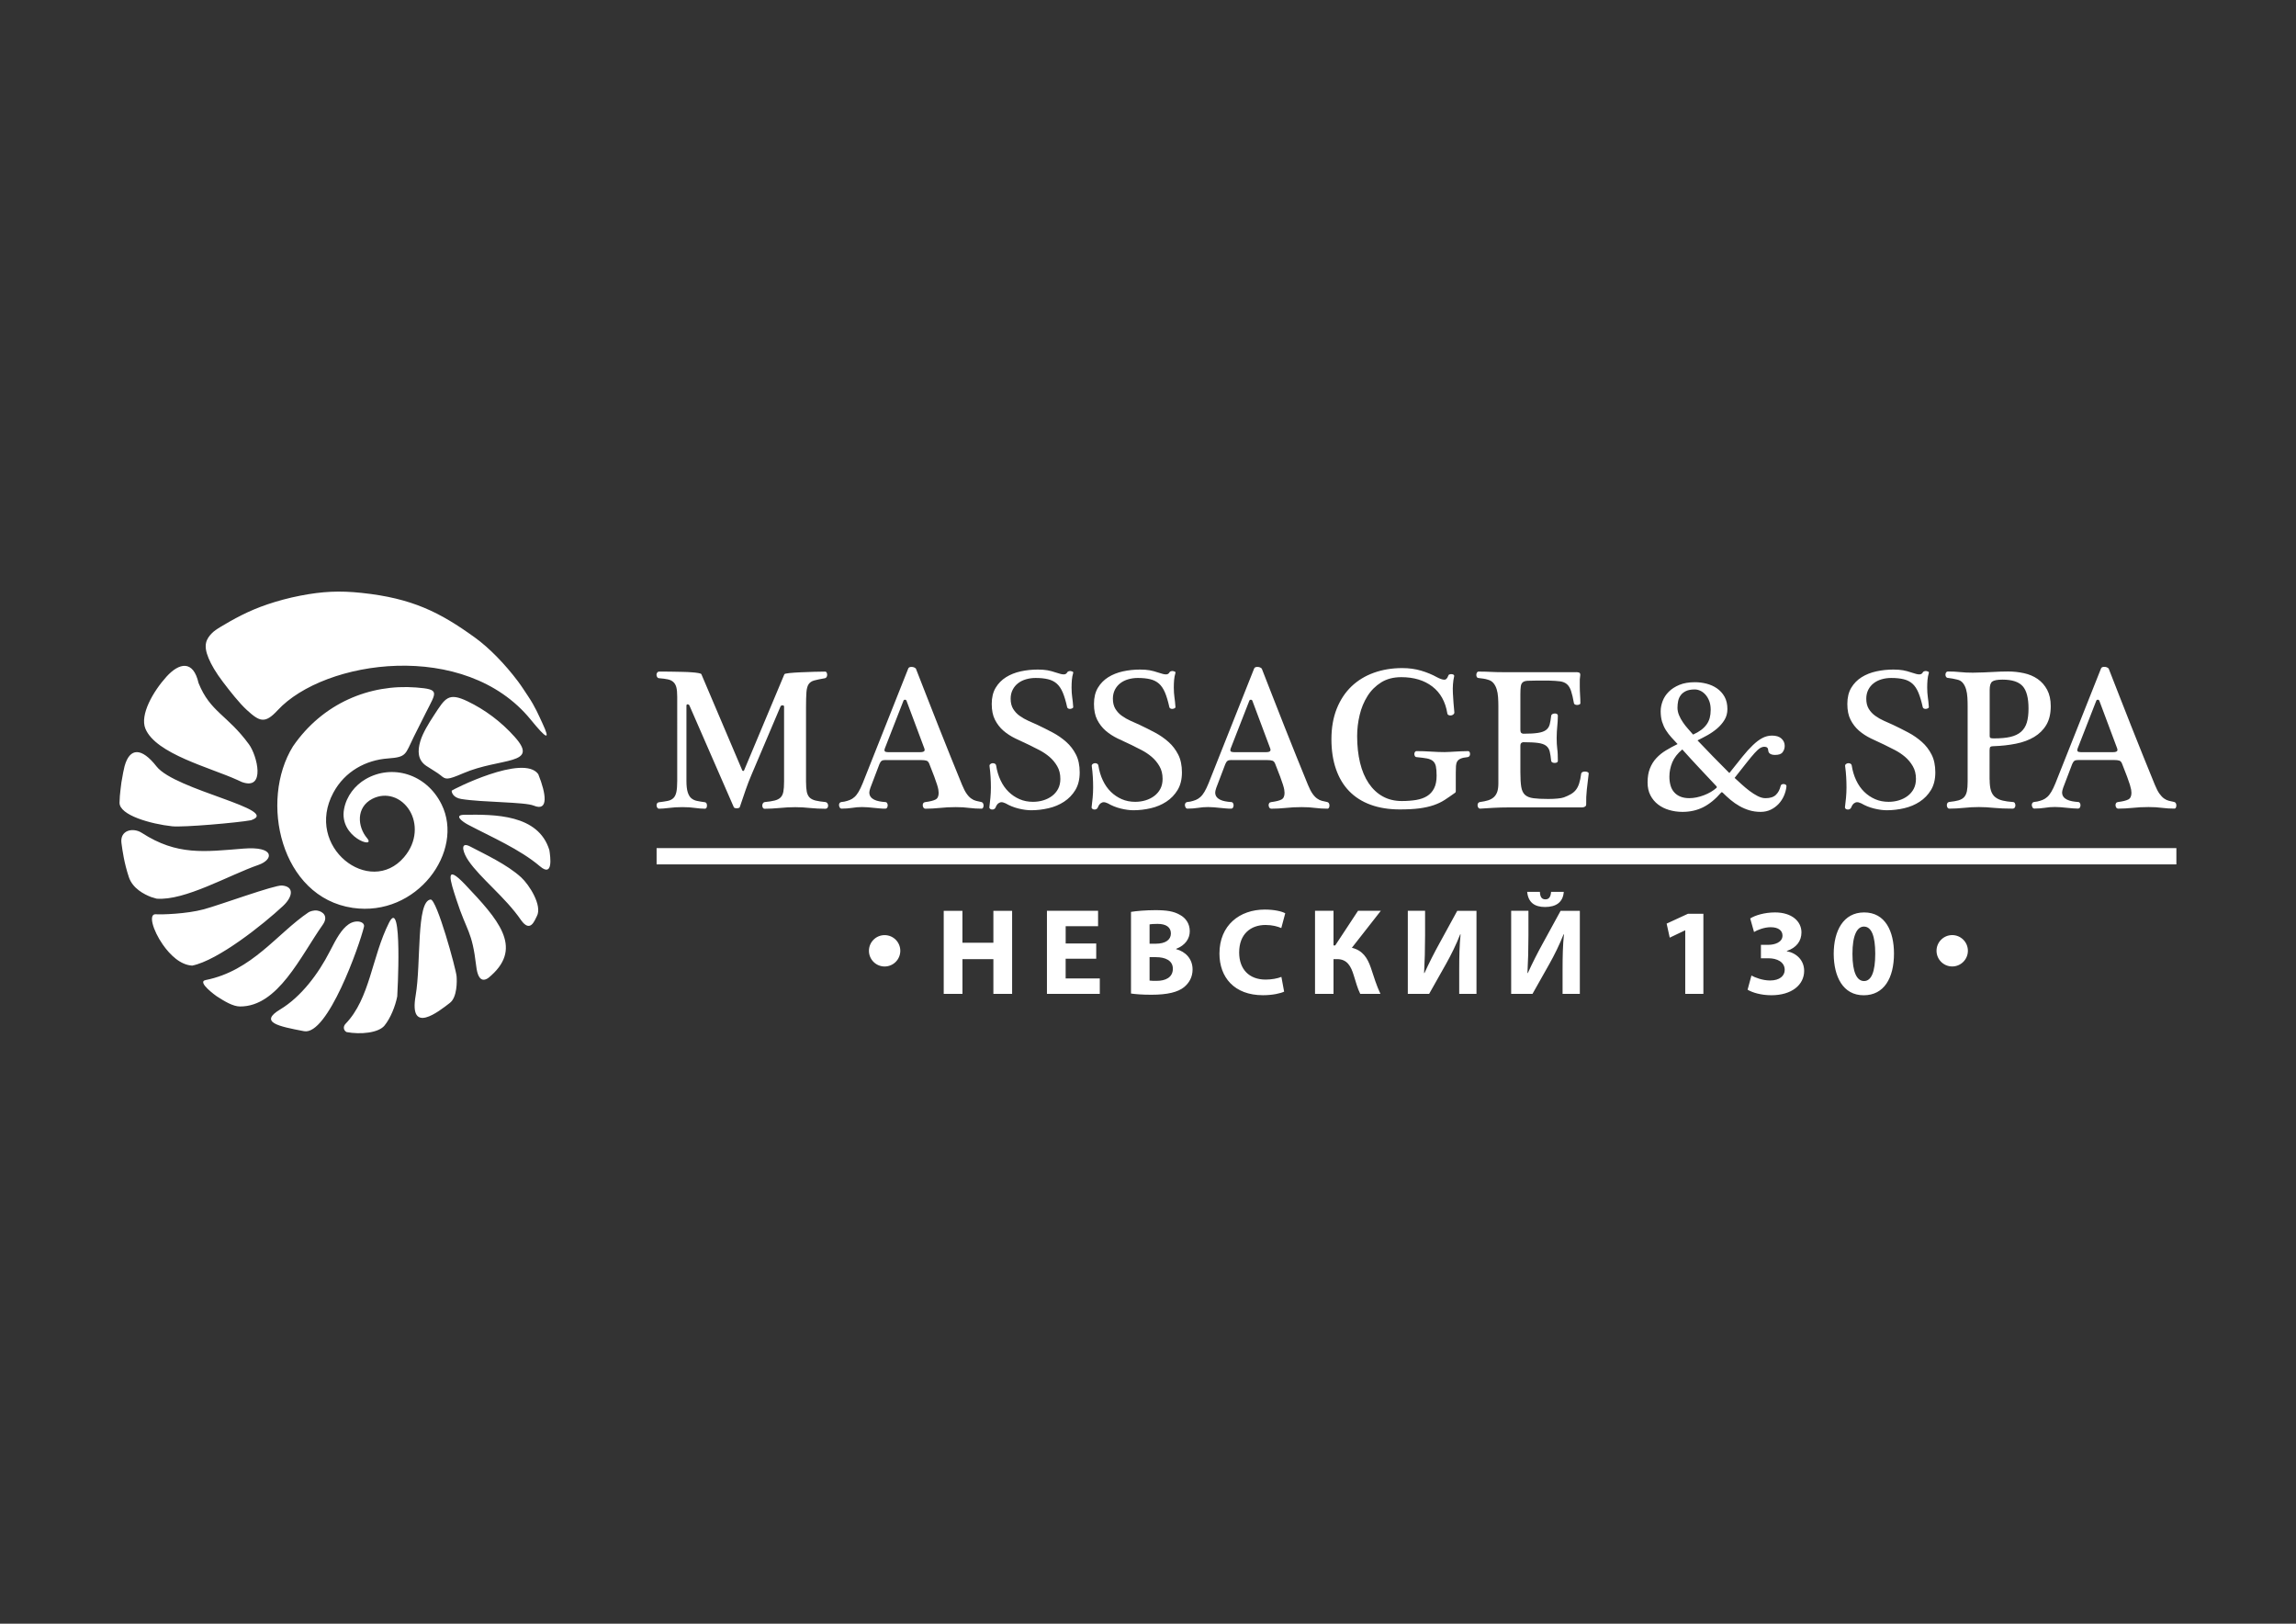 <?xml version="1.0" encoding="UTF-8"?> <!-- Generator: Adobe Illustrator 25.4.1, SVG Export Plug-In . SVG Version: 6.00 Build 0) --> <svg xmlns="http://www.w3.org/2000/svg" xmlns:xlink="http://www.w3.org/1999/xlink" id="Слой_1" x="0px" y="0px" viewBox="0 0 841.89 595.28" style="enable-background:new 0 0 841.89 595.28;" xml:space="preserve"><rect x="0" y="0" width="841.89" height="595.28" fill="#333333" stroke="none"/> <style type="text/css"> .st0{fill-rule:evenodd;clip-rule:evenodd;fill:#FFFFFF;} </style> <g> <path class="st0" d="M197.37,283.82c-5.41-7.58-31.67,5.79-31.73,6.04c-0.1,0.48,0.38,2.55,3.47,3.06 c7.67,1.27,23.28,1.06,26.62,2.44C201.18,297.63,200.32,291.14,197.37,283.82L197.37,283.82z M174.16,233.75 c-12.82-9.26-22.98-14.42-41.52-16.38c-8.18-0.87-14.41-0.56-22.53,1.01c-4.23,0.82-8.38,1.95-11.96,3.16 c-3.58,1.21-6.6,2.51-9.52,3.97c-2.92,1.46-5.74,3.1-7.53,4.18c-1.79,1.08-2.55,1.61-3.41,2.46c-0.85,0.85-1.8,2.02-2.13,3.51 c-0.34,1.49-0.06,3.29,0.92,5.65c0.98,2.36,2.66,5.28,5.29,8.73c2.63,3.46,5.96,7.71,8.72,10.24c4.69,4.29,6.63,5.18,11.29,0.14 c17.16-18.58,68.77-26.11,92.82,3.41c5.93,7.28,7.27,7.72,4.39,1.54c-1.44-3.1-2.78-6.32-5.34-10.11 c-1.19-1.77-2.42-3.74-3.78-5.54C185.19,243.51,179.47,237.59,174.16,233.75L174.16,233.75z M188.7,270.12 c9.39,10.49-5.07,7.47-18.85,13.37c-5.92,2.54-6.4,2.34-8.22,0.8c-1.19-1.01-3.6-2.34-5.35-3.53c-3.15-2.15-3.21-5.47-2.16-9.02 c0.9-3.04,3.13-6.64,5-9.49c4.13-6.3,5.21-8.55,12.33-5.14C177.77,260.15,183.66,264.49,188.7,270.12L188.7,270.12z M152.58,252.04 c8.87,0.69,7.43,1.6,3.55,9.31c-1.34,2.67-3.03,5.99-4.4,8.77c-3.2,6.51-2.54,7.44-9.47,7.94c-8.04,0.58-15.78,4.66-20.03,12.56 c-10.72,19.96,13.4,38.29,25.91,23.66c4.96-5.8,4.77-12.63,2.08-17.08c-3.01-4.97-8.69-6.91-13.69-4.34 c-6.07,3.12-5.46,10.26-1.92,14.44c3.48,4.13-10.4-0.23-8.45-10.69c0.88-4.74,3.99-8.7,7.93-10.98c9.57-5.55,22.21-2.06,27.82,9.26 c8.53,17.21-9.07,41.4-32.58,37.95c-26.46-3.89-34.3-39.24-21.9-59.22C118.3,257.8,135.56,250.72,152.58,252.04L152.58,252.04z M201.44,311.67c-4.03-13.19-20.14-13.1-31.14-12.96c-4.11,0.05-0.73,2.56,1.37,3.66c8.5,4.48,19.01,9,26.32,15.23 C202.92,321.8,201.82,314.13,201.44,311.67L201.44,311.67z M191.07,337.35c3.43,4.8,4.96,0.05,5.78-1.46 c2.09-3.87-2.78-11.52-5.77-14.25c-5.1-4.67-13.22-8.44-18.64-11.28c-3.42-1.8-3.01,1.18-1.34,4.11c0.2,0.36,0.43,0.72,0.67,1.07 C176.17,322.01,185.31,328.94,191.07,337.35L191.07,337.35z M127.09,378.38c5.13,0.95,11.7,0.3,13.89-2.38 c2.18-2.67,3.97-7.06,4.68-10.71c0.02-0.12,2.09-37.14-3.01-27.02c-6.36,12.61-6.93,27.74-15.94,37.07 C125.71,376.37,125.95,377.79,127.09,378.38L127.09,378.38z M180.14,357.6c11.64-10.46,2.37-20.67-9.47-33.19 c-7.95-8.4-5.48-1.27-3.34,5.34c3.92,12.12,5.72,11.21,7.3,24.51C175.31,360.05,177.6,360.13,180.14,357.6L180.14,357.6z M79.42,365.22c2.89,1.87,5.98,3.75,8.55,3.77c13.94,0.11,22.21-18.39,30.37-29.96c2.13-3.02,0.19-4.83-2.01-5.2 c-1.22-0.21-2.75,0.33-3.19,0.63c-11.58,7.81-20.62,21.43-37.75,24.85C72,359.98,79.39,365.2,79.42,365.22L79.42,365.22z M167.42,357.92c-0.23-2.73-7.28-28.4-9.54-28.14c-5.3,0.61-3.42,23.31-5.48,35.26c-2.51,14.52,8.45,5.82,12.58,2.62 C167.66,365.58,167.57,359.73,167.42,357.92L167.42,357.92z M133.46,339.78c-1.67,6.9-13.33,39.9-21.97,38.27 c-9.48-1.79-16.57-3.27-8.78-7.96c7.72-4.64,14.05-13.12,18.22-21.3c2.52-4.94,4.33-8.13,6.88-9.91 C130.61,336.93,133.91,337.95,133.46,339.78L133.46,339.78z M70.48,354.01c9.51-1.93,26.03-15.09,33.3-21.87 c3.49-3.25,4.29-7.11-0.38-7.5c-2.72-0.23-22.62,7.08-28.65,8.72c-6.4,1.73-15.7,1.98-17.6,1.82c-2.83-0.24-1.17,5.78,2.53,11.09 C62.41,350.19,66.18,353.76,70.48,354.01L70.48,354.01z M92.05,300.71c11.42-3.83-27.83-11.01-34.65-19.72 c-5.47-6.99-9.82-6.97-11.72-0.1c-0.24,0.86-0.72,3.2-1.17,5.99c-0.13,0.83-0.2,1.71-0.32,2.6c-0.2,1.57-0.33,3.11-0.36,4.77 c-0.1,4.62,11.51,7.84,19.28,8.68C67.18,303.37,87.17,301.62,92.05,300.71L92.05,300.71z M57.4,329.46 c10.34,0.86,26.6-8.65,37.36-12.37c5.59-1.93,6.12-6.91-5.48-5.98c-14.35,1.15-24.32,2.62-37.27-5.76c-3.26-2.11-8.13-1-7.47,3.78 c0.42,3.07,1,7.25,2.7,12.41c1.39,4.23,5.69,6.37,8.16,7.32L57.4,329.46L57.4,329.46z M88.7,286.71l-1.61-0.74 c-9.91-4.54-29.93-9.54-33.77-18.82c-2.09-5.05,2.78-13.6,7.72-19.06c4.64-5.13,9.81-6.24,11.77,2.34 c4.3,10.66,10.56,11.62,18.49,22.47C94.29,276.99,97.51,289.9,88.7,286.71z"></path> <g> <path class="st0" d="M248.32,255.45c0-1.49-0.11-2.65-0.32-3.48c-0.22-0.82-0.59-1.48-1.11-1.94c-0.52-0.47-1.19-0.8-2.03-0.97 c-0.85-0.18-1.91-0.32-3.17-0.42c-0.28,0-0.53-0.14-0.7-0.39c-0.18-0.27-0.27-0.55-0.27-0.86c0-0.31,0.09-0.58,0.27-0.81 c0.17-0.25,0.42-0.37,0.7-0.37c0.43,0,1.11,0,2.02,0c0.91,0,1.93,0.01,3.06,0.04c1.13,0.02,2.3,0.05,3.52,0.07 c1.21,0.02,2.31,0.07,3.3,0.15c0.98,0.06,1.82,0.16,2.5,0.28c0.69,0.12,1.06,0.27,1.11,0.47l14.98,35.23 c0.1,0.14,0.21,0.21,0.32,0.21c0.12,0,0.23-0.07,0.33-0.21l14.77-35.23c0.05-0.2,0.66-0.34,1.87-0.47 c1.21-0.12,2.6-0.22,4.19-0.28c1.6-0.07,3.22-0.14,4.87-0.18c1.65-0.05,2.95-0.07,3.95-0.07c0.31,0,0.53,0.12,0.64,0.37 c0.12,0.23,0.18,0.5,0.18,0.81c0,0.31-0.07,0.58-0.22,0.82c-0.14,0.23-0.34,0.38-0.6,0.43c-1.66,0.28-2.96,0.55-3.9,0.81 c-0.93,0.25-1.62,0.71-2.07,1.37c-0.44,0.66-0.71,1.64-0.81,2.93c-0.1,1.29-0.15,3.11-0.15,5.46v27.29c0,1.61,0.1,2.88,0.28,3.79 c0.2,0.91,0.55,1.61,1.07,2.12c0.52,0.49,1.24,0.85,2.18,1.08c0.93,0.22,2.15,0.41,3.64,0.55c0.28,0.05,0.52,0.2,0.69,0.46 c0.16,0.26,0.25,0.54,0.25,0.84c0,0.3-0.09,0.55-0.25,0.79c-0.17,0.23-0.43,0.36-0.8,0.36c-1.94,0-3.81-0.1-5.62-0.28 c-1.8-0.2-3.59-0.3-5.38-0.3c-1.87,0-3.8,0.1-5.78,0.3c-1.98,0.18-3.79,0.28-5.43,0.28c-0.3,0-0.52-0.12-0.66-0.36 c-0.16-0.23-0.23-0.49-0.23-0.79c0-0.3,0.07-0.58,0.23-0.84c0.15-0.26,0.37-0.41,0.66-0.46c1.54-0.15,2.76-0.33,3.65-0.57 c0.9-0.22,1.61-0.58,2.13-1.08c0.52-0.49,0.86-1.19,1.05-2.1c0.18-0.92,0.27-2.18,0.27-3.79v-27.45c0-0.33-0.2-0.49-0.59-0.47 c-0.41,0.02-0.65,0.18-0.74,0.47l-10.63,25.02c-0.74,1.72-1.48,3.62-2.18,5.66c-0.71,2.04-1.41,4.1-2.1,6.16 c-0.05,0.15-0.18,0.25-0.41,0.32c-0.21,0.07-0.44,0.11-0.7,0.11c-0.25,0-0.48-0.04-0.7-0.11c-0.21-0.07-0.34-0.17-0.39-0.32 l-16.24-37.21c-0.1-0.27-0.31-0.42-0.63-0.47c-0.33-0.05-0.49,0.14-0.49,0.54v27.52c0,1.76,0.15,3.12,0.46,4.12 c0.3,0.98,0.73,1.72,1.29,2.21c0.57,0.49,1.27,0.84,2.12,1.01c0.84,0.18,1.82,0.34,2.95,0.49c0.23,0.05,0.42,0.18,0.54,0.42 c0.11,0.23,0.17,0.5,0.17,0.8c0,0.3-0.06,0.55-0.17,0.79c-0.12,0.23-0.33,0.36-0.61,0.36c-1.08,0-2.28-0.1-3.59-0.28 c-1.3-0.2-2.85-0.3-4.63-0.3c-1.86,0-3.51,0.1-4.97,0.3c-1.45,0.18-2.67,0.28-3.65,0.28c-0.23,0-0.44-0.12-0.59-0.36 c-0.16-0.23-0.25-0.49-0.27-0.79c-0.02-0.3,0.04-0.57,0.17-0.8c0.15-0.23,0.38-0.37,0.69-0.42c1.28-0.15,2.34-0.31,3.21-0.49 c0.86-0.17,1.55-0.52,2.07-1.01c0.52-0.49,0.89-1.23,1.11-2.21c0.21-0.98,0.32-2.36,0.32-4.12V255.45L248.32,255.45z M324.73,278.63c-0.68,0-1.16,0.1-1.46,0.32c-0.3,0.22-0.57,0.6-0.8,1.16l-3.32,8.72c-0.27,0.79-0.39,1.35-0.39,1.7 c0,0.63,0.16,1.16,0.48,1.59c0.33,0.44,0.76,0.79,1.3,1.05c0.54,0.27,1.16,0.47,1.86,0.6c0.69,0.14,1.4,0.22,2.12,0.27 c0.37,0,0.62,0.14,0.76,0.39c0.15,0.26,0.22,0.53,0.22,0.81c0,0.3-0.07,0.58-0.22,0.84c-0.15,0.26-0.39,0.39-0.76,0.39 c-0.57,0-1.21-0.02-1.91-0.09c-0.69-0.06-1.41-0.14-2.14-0.2c-0.74-0.07-1.48-0.15-2.21-0.21c-0.75-0.05-1.46-0.09-2.13-0.09 c-1.28,0-2.51,0.1-3.7,0.3c-1.18,0.18-2.46,0.28-3.84,0.28c-0.28,0-0.52-0.14-0.68-0.42c-0.17-0.28-0.26-0.59-0.26-0.92 c0-0.26,0.06-0.49,0.2-0.7c0.14-0.22,0.36-0.34,0.66-0.39l1.12-0.15c0.75-0.17,1.41-0.37,2.01-0.61c0.59-0.23,1.14-0.59,1.67-1.06 c0.53-0.47,1.03-1.11,1.51-1.92c0.48-0.8,0.98-1.86,1.51-3.15l16.69-42.02c0.15-0.41,0.54-0.62,1.19-0.62 c0.68,0,1.22,0.21,1.62,0.62c1.22,3.15,2.53,6.52,3.95,10.11c1.4,3.6,2.84,7.26,4.31,10.97c1.46,3.72,2.94,7.41,4.42,11.07 c1.48,3.67,2.89,7.14,4.23,10.41c0.58,1.41,1.14,2.52,1.7,3.3c0.55,0.79,1.12,1.38,1.7,1.78c0.58,0.42,1.16,0.69,1.76,0.84 c0.6,0.15,1.24,0.28,1.92,0.43c0.28,0.05,0.49,0.2,0.63,0.46c0.14,0.26,0.2,0.53,0.2,0.81c0,0.31-0.06,0.58-0.18,0.81 c-0.11,0.23-0.31,0.36-0.57,0.36c-0.78,0-1.54-0.02-2.3-0.07c-0.75-0.05-1.5-0.12-2.25-0.21c-0.71-0.1-1.49-0.17-2.3-0.22 c-0.82-0.05-1.69-0.07-2.6-0.07c-2.09,0-4.05,0.1-5.84,0.3c-1.81,0.18-3.54,0.28-5.23,0.28c-0.33,0-0.59-0.14-0.77-0.39 c-0.18-0.26-0.27-0.57-0.27-0.91c0-0.28,0.07-0.53,0.22-0.75c0.14-0.21,0.39-0.33,0.75-0.38c1.69-0.22,2.92-0.52,3.68-0.91 c0.79-0.38,1.19-1.21,1.19-2.46c0-0.33-0.04-0.73-0.11-1.17c-0.07-0.44-0.23-1.06-0.47-1.83c-0.25-0.76-0.59-1.76-1.03-2.96 c-0.44-1.21-1.03-2.73-1.78-4.59c-0.23-0.65-0.57-1.06-0.98-1.23c-0.43-0.16-1.11-0.25-2.04-0.25H324.73L324.73,278.63z M337.47,275.75c0.66,0,1.13-0.12,1.38-0.34c0.26-0.23,0.26-0.63,0.02-1.21l-6.46-17.26c-0.09-0.27-0.28-0.41-0.58-0.41 c-0.28,0-0.48,0.14-0.57,0.41l-6.74,17.26c-0.25,0.61-0.27,1.03-0.07,1.24c0.18,0.2,0.57,0.31,1.12,0.31H337.47L337.47,275.75z M370.58,256.16c0,1.49,0.31,2.73,0.92,3.73c0.62,1,1.4,1.85,2.36,2.53c0.96,0.7,2.02,1.3,3.17,1.82c1.16,0.52,2.26,1.02,3.35,1.5 c1.88,0.89,3.74,1.82,5.6,2.81c1.85,0.98,3.51,2.14,4.97,3.44c1.48,1.3,2.66,2.85,3.58,4.65c0.91,1.78,1.37,3.97,1.37,6.53 c0,2.55-0.53,4.7-1.59,6.46c-1.06,1.75-2.44,3.17-4.13,4.28c-1.69,1.11-3.59,1.91-5.71,2.4c-2.12,0.49-4.23,0.74-6.35,0.74 c-1.39,0-2.95-0.21-4.67-0.63c-1.71-0.42-3.28-1.06-4.7-1.89c-0.27-0.1-0.5-0.18-0.73-0.28c-0.21-0.1-0.49-0.15-0.82-0.15 c-0.37,0-0.74,0.15-1.14,0.43c-0.39,0.3-0.74,0.81-1.02,1.55c-0.15,0.28-0.34,0.49-0.6,0.59c-0.25,0.11-0.5,0.15-0.77,0.11 c-0.26-0.04-0.48-0.12-0.64-0.27c-0.17-0.14-0.26-0.31-0.26-0.5c0.15-1.08,0.28-2.25,0.39-3.51c0.12-1.27,0.18-2.53,0.18-3.81 c0-1.27-0.04-2.55-0.11-3.81c-0.07-1.28-0.2-2.61-0.39-4c-0.05-0.3,0.05-0.54,0.28-0.74c0.25-0.21,0.52-0.32,0.81-0.34 c0.31-0.02,0.59,0.02,0.85,0.16c0.27,0.14,0.42,0.34,0.47,0.63c0.32,2.02,0.86,3.85,1.65,5.5c0.77,1.65,1.76,3.05,2.93,4.19 c1.18,1.16,2.52,2.05,4.02,2.71c1.5,0.65,3.14,0.97,4.92,0.97c1.32,0,2.58-0.18,3.8-0.55c1.21-0.37,2.29-0.91,3.22-1.62 c0.93-0.71,1.67-1.57,2.21-2.61c0.54-1.03,0.81-2.25,0.81-3.64c0-1.78-0.38-3.33-1.16-4.65c-0.76-1.32-1.71-2.46-2.84-3.42 c-1.13-0.96-2.39-1.8-3.76-2.51c-1.38-0.7-2.68-1.37-3.9-1.96c-1.64-0.75-3.26-1.51-4.88-2.29c-1.62-0.79-3.06-1.73-4.34-2.83 c-1.27-1.11-2.3-2.44-3.09-3.99c-0.8-1.55-1.19-3.49-1.19-5.82c0-2.35,0.48-4.33,1.44-5.93c0.96-1.6,2.23-2.88,3.8-3.87 c1.57-0.98,3.37-1.7,5.39-2.14c2.02-0.44,4.1-0.66,6.26-0.66c1.39,0,2.56,0.09,3.52,0.26c0.95,0.16,2.02,0.46,3.22,0.86 c0.62,0.18,1.14,0.34,1.56,0.47c0.42,0.12,0.82,0.18,1.21,0.18c0.6,0,1.02-0.25,1.27-0.73c0.09-0.2,0.27-0.33,0.55-0.42 c0.27-0.09,0.53-0.1,0.77-0.07c0.23,0.04,0.46,0.11,0.66,0.2c0.21,0.1,0.28,0.25,0.23,0.44c-0.26,0.89-0.43,1.77-0.5,2.64 c-0.07,0.87-0.11,1.81-0.11,2.79c0,1.3,0.09,2.46,0.23,3.49c0.16,1.03,0.28,2.26,0.38,3.68c0,0.15-0.1,0.28-0.31,0.39 c-0.2,0.12-0.44,0.2-0.7,0.23c-0.27,0.04-0.53,0-0.77-0.1c-0.26-0.11-0.41-0.28-0.45-0.53c-0.48-2.17-1.01-3.95-1.6-5.35 c-0.59-1.4-1.33-2.5-2.21-3.28c-0.89-0.78-1.97-1.32-3.22-1.61c-1.27-0.31-2.77-0.46-4.53-0.46c-1.24,0-2.42,0.16-3.53,0.49 c-1.11,0.32-2.07,0.8-2.9,1.44c-0.82,0.63-1.49,1.43-1.98,2.39C370.83,253.84,370.58,254.93,370.58,256.16L370.58,256.16z M408.07,256.16c0,1.49,0.31,2.73,0.92,3.73c0.62,1,1.4,1.85,2.36,2.53c0.96,0.7,2.02,1.3,3.17,1.82c1.16,0.52,2.26,1.02,3.35,1.5 c1.88,0.89,3.74,1.82,5.6,2.81c1.85,0.98,3.51,2.14,4.97,3.44c1.48,1.3,2.66,2.85,3.58,4.65c0.91,1.78,1.37,3.97,1.37,6.53 c0,2.55-0.53,4.7-1.59,6.46c-1.06,1.75-2.44,3.17-4.13,4.28c-1.69,1.11-3.59,1.91-5.71,2.4c-2.12,0.49-4.23,0.74-6.35,0.74 c-1.39,0-2.95-0.21-4.67-0.63c-1.71-0.42-3.28-1.06-4.7-1.89c-0.27-0.1-0.5-0.18-0.73-0.28c-0.21-0.1-0.49-0.15-0.82-0.15 c-0.37,0-0.74,0.15-1.14,0.43c-0.39,0.3-0.74,0.81-1.02,1.55c-0.15,0.28-0.34,0.49-0.6,0.59c-0.25,0.11-0.5,0.15-0.77,0.11 c-0.26-0.04-0.48-0.12-0.64-0.27c-0.17-0.14-0.26-0.31-0.26-0.5c0.15-1.08,0.28-2.25,0.39-3.51c0.12-1.27,0.18-2.53,0.18-3.81 c0-1.27-0.04-2.55-0.11-3.81c-0.07-1.28-0.2-2.61-0.39-4c-0.05-0.3,0.05-0.54,0.28-0.74c0.25-0.21,0.52-0.32,0.81-0.34 c0.31-0.02,0.59,0.02,0.85,0.16c0.27,0.14,0.42,0.34,0.47,0.63c0.32,2.02,0.86,3.85,1.65,5.5c0.78,1.65,1.76,3.05,2.93,4.19 c1.18,1.16,2.52,2.05,4.02,2.71c1.5,0.65,3.14,0.97,4.92,0.97c1.32,0,2.58-0.18,3.8-0.55c1.21-0.37,2.29-0.91,3.22-1.62 c0.93-0.71,1.67-1.57,2.21-2.61c0.54-1.03,0.81-2.25,0.81-3.64c0-1.78-0.38-3.33-1.16-4.65c-0.76-1.32-1.71-2.46-2.84-3.42 c-1.13-0.96-2.39-1.8-3.76-2.51c-1.38-0.7-2.68-1.37-3.9-1.96c-1.64-0.75-3.26-1.51-4.88-2.29c-1.62-0.79-3.06-1.73-4.34-2.83 c-1.27-1.11-2.3-2.44-3.09-3.99c-0.8-1.55-1.19-3.49-1.19-5.82c0-2.35,0.48-4.33,1.44-5.93c0.96-1.6,2.23-2.88,3.8-3.87 c1.57-0.98,3.37-1.7,5.39-2.14c2.02-0.44,4.1-0.66,6.26-0.66c1.39,0,2.56,0.09,3.52,0.26c0.95,0.16,2.02,0.46,3.22,0.86 c0.62,0.18,1.14,0.34,1.56,0.47c0.42,0.12,0.82,0.18,1.21,0.18c0.6,0,1.02-0.25,1.27-0.73c0.09-0.2,0.27-0.33,0.55-0.42 c0.27-0.09,0.53-0.1,0.77-0.07c0.23,0.04,0.46,0.11,0.66,0.2c0.21,0.1,0.28,0.25,0.23,0.44c-0.26,0.89-0.43,1.77-0.5,2.64 c-0.07,0.87-0.11,1.81-0.11,2.79c0,1.3,0.09,2.46,0.23,3.49c0.16,1.03,0.28,2.26,0.38,3.68c0,0.15-0.1,0.28-0.31,0.39 c-0.2,0.12-0.44,0.2-0.7,0.23c-0.27,0.04-0.53,0-0.77-0.1c-0.26-0.11-0.41-0.28-0.46-0.53c-0.48-2.17-1.01-3.95-1.6-5.35 c-0.59-1.4-1.33-2.5-2.21-3.28c-0.89-0.78-1.97-1.32-3.22-1.61c-1.27-0.31-2.77-0.46-4.53-0.46c-1.24,0-2.42,0.16-3.53,0.49 c-1.11,0.32-2.07,0.8-2.9,1.44c-0.82,0.63-1.49,1.43-1.98,2.39C408.32,253.84,408.07,254.93,408.07,256.16L408.07,256.16z M451.56,278.63c-0.68,0-1.16,0.1-1.46,0.32c-0.3,0.22-0.57,0.6-0.8,1.16l-3.32,8.72c-0.27,0.79-0.39,1.35-0.39,1.7 c0,0.63,0.16,1.16,0.48,1.59c0.33,0.44,0.76,0.79,1.3,1.05c0.54,0.27,1.16,0.47,1.86,0.6c0.69,0.14,1.4,0.22,2.12,0.27 c0.37,0,0.62,0.14,0.76,0.39c0.15,0.26,0.22,0.53,0.22,0.81c0,0.3-0.07,0.58-0.22,0.84c-0.15,0.26-0.39,0.39-0.76,0.39 c-0.57,0-1.21-0.02-1.91-0.09c-0.69-0.06-1.41-0.14-2.14-0.2c-0.74-0.07-1.48-0.15-2.21-0.21c-0.75-0.05-1.46-0.09-2.13-0.09 c-1.28,0-2.51,0.1-3.7,0.3c-1.18,0.18-2.46,0.28-3.84,0.28c-0.28,0-0.52-0.14-0.68-0.42c-0.17-0.28-0.26-0.59-0.26-0.92 c0-0.26,0.06-0.49,0.2-0.7c0.14-0.22,0.36-0.34,0.66-0.39l1.12-0.15c0.75-0.17,1.41-0.37,2.01-0.61c0.59-0.23,1.14-0.59,1.67-1.06 c0.53-0.47,1.03-1.11,1.51-1.92c0.48-0.8,0.98-1.86,1.51-3.15l16.69-42.02c0.15-0.41,0.54-0.62,1.19-0.62 c0.68,0,1.22,0.21,1.62,0.62c1.22,3.15,2.53,6.52,3.95,10.11c1.4,3.6,2.84,7.26,4.31,10.97c1.46,3.72,2.94,7.41,4.42,11.07 c1.48,3.67,2.89,7.14,4.23,10.41c0.58,1.41,1.14,2.52,1.7,3.3c0.55,0.79,1.12,1.38,1.7,1.78c0.58,0.42,1.16,0.69,1.76,0.84 c0.6,0.15,1.24,0.28,1.92,0.43c0.28,0.05,0.49,0.2,0.63,0.46c0.14,0.26,0.2,0.53,0.2,0.81c0,0.31-0.06,0.58-0.18,0.81 c-0.11,0.23-0.31,0.36-0.57,0.36c-0.78,0-1.54-0.02-2.3-0.07c-0.75-0.05-1.5-0.12-2.25-0.21c-0.71-0.1-1.49-0.17-2.3-0.22 c-0.82-0.05-1.69-0.07-2.6-0.07c-2.09,0-4.05,0.1-5.84,0.3c-1.81,0.18-3.54,0.28-5.23,0.28c-0.33,0-0.59-0.14-0.77-0.39 c-0.18-0.26-0.27-0.57-0.27-0.91c0-0.28,0.07-0.53,0.22-0.75c0.14-0.21,0.39-0.33,0.75-0.38c1.69-0.22,2.92-0.52,3.68-0.91 c0.79-0.38,1.19-1.21,1.19-2.46c0-0.33-0.04-0.73-0.11-1.17c-0.07-0.44-0.23-1.06-0.47-1.83c-0.25-0.76-0.59-1.76-1.03-2.96 c-0.44-1.21-1.03-2.73-1.78-4.59c-0.23-0.65-0.57-1.06-0.98-1.23c-0.43-0.16-1.11-0.25-2.04-0.25H451.56L451.56,278.63z M464.29,275.75c0.66,0,1.13-0.12,1.38-0.34c0.26-0.23,0.26-0.63,0.02-1.21l-6.46-17.26c-0.09-0.27-0.28-0.41-0.58-0.41 c-0.28,0-0.48,0.14-0.57,0.41l-6.74,17.26c-0.25,0.61-0.27,1.03-0.07,1.24c0.18,0.2,0.57,0.31,1.12,0.31H464.29L464.29,275.75z M533.81,289.98c0,0.38-0.14,0.64-0.39,0.75c-1.28,0.92-2.5,1.76-3.68,2.53c-1.18,0.76-2.51,1.4-4.02,1.92 c-1.5,0.52-3.25,0.91-5.24,1.18c-1.99,0.26-4.39,0.39-7.2,0.39c-4.04,0-7.61-0.58-10.74-1.73c-3.12-1.14-5.74-2.82-7.86-5.01 c-2.12-2.19-3.72-4.88-4.82-8.08c-1.11-3.2-1.66-6.84-1.66-10.92c0-4.18,0.65-7.9,1.94-11.16c1.3-3.26,3.11-5.99,5.42-8.21 c2.33-2.21,5.07-3.88,8.24-5.01c3.17-1.13,6.63-1.7,10.38-1.7c2.45,0,4.75,0.31,6.89,0.94c2.13,0.63,4.07,1.43,5.79,2.39 c1,0.53,1.83,0.84,2.55,0.92c0.71,0.09,1.24-0.37,1.6-1.37c0.05-0.27,0.21-0.46,0.47-0.55c0.27-0.1,0.54-0.14,0.81-0.11 c0.28,0.02,0.52,0.1,0.71,0.22c0.18,0.12,0.26,0.3,0.21,0.52c-0.43,1.86-0.59,3.95-0.47,6.26c0.12,2.31,0.3,4.67,0.54,7.09 c0,0.26-0.12,0.49-0.37,0.68c-0.23,0.2-0.5,0.32-0.81,0.37c-0.31,0.05-0.6,0.01-0.9-0.11c-0.28-0.12-0.46-0.33-0.5-0.62 c-0.7-4.31-2.53-7.59-5.51-9.88c-2.98-2.28-6.77-3.42-11.38-3.42c-2.87,0-5.31,0.64-7.36,1.91c-2.04,1.28-3.72,2.94-5.02,5.01 c-1.3,2.07-2.28,4.38-2.88,6.96c-0.62,2.58-0.92,5.15-0.92,7.73c0,3.57,0.36,6.83,1.06,9.76c0.71,2.93,1.77,5.44,3.17,7.52 c1.41,2.09,3.12,3.7,5.14,4.82c2.02,1.13,4.35,1.7,7.02,1.7c1.92,0,3.67-0.14,5.24-0.39c1.57-0.27,2.92-0.74,4.02-1.43 c1.11-0.69,1.96-1.64,2.57-2.85c0.62-1.22,0.92-2.76,0.92-4.64c0-1.46-0.1-2.62-0.28-3.46c-0.2-0.85-0.57-1.49-1.11-1.93 c-0.54-0.44-1.28-0.75-2.21-0.92c-0.93-0.17-2.15-0.32-3.64-0.47c-0.33,0-0.58-0.12-0.71-0.37c-0.15-0.23-0.22-0.49-0.22-0.77 s0.07-0.53,0.22-0.74c0.14-0.22,0.33-0.33,0.57-0.33c1.73,0,3.53,0.06,5.38,0.18c1.85,0.12,3.48,0.18,4.9,0.18 c0.69,0,1.35-0.02,1.96-0.07c0.62-0.05,1.25-0.09,1.91-0.11c0.66-0.02,1.38-0.06,2.14-0.11c0.77-0.05,1.65-0.07,2.63-0.07 c0.25,0,0.42,0.11,0.54,0.33c0.12,0.21,0.18,0.46,0.18,0.74s-0.07,0.53-0.22,0.75c-0.15,0.21-0.37,0.34-0.68,0.39 c-1.08,0.1-1.92,0.27-2.51,0.53c-0.59,0.25-1.02,0.59-1.28,1.02c-0.27,0.43-0.42,0.98-0.47,1.66c-0.05,0.68-0.07,1.48-0.07,2.41 V289.98z"></path> <path class="st0" d="M577.87,246.42c0.43,0,0.8,0.05,1.12,0.15c0.38,0.12,0.53,0.52,0.43,1.19c-0.07,0.38-0.12,0.8-0.14,1.25 c-0.01,0.46-0.01,0.93-0.01,1.44v1.19c0,1.08,0.04,2.13,0.11,3.15c0.07,1.02,0.11,2.04,0.11,3.05c0,0.18-0.12,0.34-0.38,0.44 c-0.26,0.11-0.53,0.17-0.81,0.17c-0.27,0-0.52-0.05-0.75-0.15c-0.23-0.1-0.37-0.26-0.42-0.47c-0.33-1.91-0.69-3.4-1.05-4.49 c-0.36-1.09-0.86-1.92-1.49-2.48c-0.64-0.57-1.49-0.92-2.52-1.07c-1.05-0.14-2.44-0.23-4.17-0.28h-4.43 c-1.41,0-2.52,0.02-3.31,0.07c-0.8,0.05-1.39,0.22-1.78,0.54c-0.39,0.31-0.64,0.81-0.74,1.5c-0.1,0.68-0.15,1.65-0.15,2.9v12.92 c0,0.7,0.12,1.13,0.36,1.29c0.25,0.17,0.48,0.26,0.73,0.26c2.29,0,4.07-0.1,5.38-0.31c1.3-0.2,2.28-0.55,2.94-1.06 c0.66-0.5,1.11-1.18,1.34-2.04c0.22-0.85,0.41-1.93,0.55-3.22c0.05-0.27,0.21-0.47,0.48-0.59c0.28-0.14,0.57-0.2,0.89-0.2 c0.28,0,0.53,0.06,0.75,0.2c0.21,0.12,0.32,0.32,0.32,0.59c0,0.79-0.02,1.5-0.07,2.1c-0.04,0.61-0.09,1.23-0.15,1.85 c-0.06,0.61-0.11,1.25-0.15,1.92c-0.05,0.68-0.07,1.45-0.07,2.31c0,1.51,0.07,2.85,0.22,4.04c0.09,0.6,0.15,1.27,0.17,2.01 c0.04,0.73,0.05,1.53,0.05,2.4c0,0.23-0.12,0.42-0.36,0.54c-0.25,0.11-0.5,0.17-0.79,0.17c-0.31,0-0.59-0.06-0.85-0.17 c-0.25-0.12-0.39-0.31-0.44-0.54c-0.15-1.45-0.33-2.61-0.55-3.51c-0.23-0.89-0.68-1.59-1.34-2.09c-0.66-0.5-1.64-0.84-2.94-1.02 c-1.3-0.18-3.09-0.27-5.38-0.27c-0.25,0-0.48,0.09-0.73,0.27c-0.23,0.18-0.36,0.53-0.36,1.06v9.69c0,2.25,0.1,4.04,0.31,5.33 c0.21,1.29,0.66,2.28,1.37,2.94c0.71,0.65,1.75,1.07,3.11,1.25c1.35,0.18,3.17,0.27,5.46,0.27c1.22,0,2.35-0.05,3.37-0.15 c1.02-0.1,1.8-0.23,2.33-0.43c0.96-0.36,1.81-0.74,2.52-1.16c0.73-0.41,1.34-0.92,1.85-1.55c0.5-0.62,0.91-1.41,1.22-2.37 c0.32-0.96,0.57-2.18,0.76-3.64c0.05-0.26,0.21-0.46,0.49-0.58c0.27-0.11,0.58-0.17,0.91-0.17c0.37,0,0.69,0.07,0.97,0.21 c0.3,0.15,0.42,0.36,0.37,0.62c-0.25,2.09-0.47,4.02-0.68,5.81c-0.2,1.77-0.27,3.6-0.23,5.47c0,0.07-0.01,0.17-0.05,0.28 c-0.04,0.12-0.11,0.25-0.23,0.34c-0.12,0.11-0.3,0.21-0.52,0.3c-0.23,0.09-0.53,0.12-0.89,0.12h-26.81c-1.87,0-3.7,0.05-5.5,0.15 c-1.78,0.1-3.41,0.2-4.85,0.3c-0.31,0-0.55-0.14-0.73-0.39c-0.16-0.26-0.25-0.55-0.25-0.87c0-0.26,0.06-0.5,0.2-0.75 c0.14-0.23,0.37-0.37,0.7-0.42c1.16-0.15,2.15-0.36,3.01-0.63c0.85-0.28,1.55-0.68,2.1-1.19c0.55-0.52,0.96-1.18,1.23-1.98 c0.26-0.81,0.39-1.82,0.39-3.01v-28.44c0-1.08-0.04-2.14-0.11-3.19c-0.07-1.06-0.23-2.01-0.5-2.88c-0.26-0.86-0.65-1.61-1.16-2.24 c-0.5-0.62-1.19-1.06-2.08-1.29c-0.53-0.17-1.1-0.31-1.7-0.39c-0.6-0.1-1.17-0.17-1.7-0.22c-0.28,0-0.49-0.11-0.63-0.34 c-0.14-0.23-0.2-0.49-0.2-0.79c0-0.31,0.07-0.59,0.21-0.85c0.15-0.26,0.36-0.38,0.62-0.38c1.64,0,3.12,0.04,4.47,0.11 c1.33,0.07,2.89,0.11,4.69,0.11H577.87L577.87,246.42z M620.82,269.31c1.16-0.53,2.13-1.09,2.94-1.69c0.8-0.6,1.46-1.27,1.99-1.99 c0.53-0.71,0.91-1.53,1.16-2.41c0.23-0.89,0.36-1.88,0.36-2.99c0-1.21-0.17-2.26-0.52-3.2c-0.36-0.92-0.81-1.7-1.38-2.34 c-0.57-0.64-1.19-1.12-1.88-1.44c-0.7-0.33-1.39-0.49-2.05-0.49c-1.33,0-2.4,0.2-3.21,0.58c-0.82,0.38-1.46,0.89-1.93,1.51 c-0.47,0.63-0.79,1.34-0.96,2.14c-0.16,0.81-0.25,1.64-0.25,2.47c0,0.93,0.2,1.86,0.58,2.76c0.38,0.91,0.86,1.78,1.44,2.62 c0.58,0.84,1.19,1.64,1.86,2.37C619.62,267.97,620.24,268.67,620.82,269.31L620.82,269.31z M629.33,288.2 c-2.17-2.3-4.27-4.54-6.31-6.72c-2.04-2.18-4.1-4.42-6.16-6.72c-1.73,1.44-2.95,3.01-3.67,4.71c-0.7,1.71-1.06,3.46-1.06,5.27 c0,1.17,0.14,2.25,0.42,3.22c0.27,0.97,0.71,1.8,1.32,2.48c0.6,0.69,1.35,1.22,2.26,1.6c0.91,0.38,2.01,0.58,3.28,0.58 c1.72,0,3.53-0.36,5.4-1.08c1.86-0.71,3.38-1.62,4.58-2.69C629.59,288.65,629.56,288.43,629.33,288.2L629.33,288.2z M622.44,271.44c1.94,2.04,3.86,4.04,5.76,5.99c1.91,1.94,3.87,3.94,5.92,5.98c1.77-2.26,3.36-4.24,4.74-5.94 c1.38-1.71,2.67-3.14,3.88-4.29c1.21-1.16,2.36-2.03,3.48-2.61c1.11-0.59,2.3-0.89,3.54-0.89c1.51,0,2.67,0.37,3.47,1.1 c0.79,0.74,1.18,1.62,1.18,2.66c0,0.87-0.25,1.65-0.75,2.31c-0.46,0.68-1.39,1.02-2.78,1.02c-0.5,0-0.92-0.06-1.25-0.16 c-0.34-0.11-0.6-0.25-0.77-0.42c-0.18-0.17-0.31-0.34-0.38-0.54c-0.07-0.2-0.11-0.36-0.11-0.5c0-0.91-0.47-1.37-1.4-1.37 c-0.53,0-1.07,0.16-1.61,0.5c-0.54,0.33-1.19,0.94-1.98,1.8c-0.78,0.86-1.75,2.03-2.92,3.51c-1.17,1.48-2.63,3.35-4.42,5.6 c0.75,0.69,1.59,1.46,2.52,2.31c0.94,0.86,1.91,1.66,2.92,2.44c1.01,0.76,2.02,1.4,3.03,1.92c1.02,0.52,1.97,0.77,2.85,0.77 c1.71,0,2.98-0.41,3.83-1.23c0.84-0.81,1.43-1.93,1.76-3.35c0.05-0.2,0.17-0.34,0.36-0.45c0.2-0.1,0.42-0.16,0.65-0.16 c0.3,0,0.55,0.07,0.8,0.23c0.23,0.16,0.33,0.41,0.28,0.74c-0.12,1.11-0.42,2.21-0.9,3.32c-0.48,1.11-1.13,2.09-1.94,2.98 c-0.82,0.87-1.78,1.59-2.9,2.13c-1.12,0.54-2.36,0.81-3.74,0.81c-1.46,0-2.83-0.2-4.11-0.58c-1.27-0.38-2.47-0.9-3.62-1.55 c-1.14-0.65-2.23-1.4-3.26-2.26c-1.03-0.87-2.02-1.77-2.95-2.71c-0.2-0.15-0.37-0.15-0.5,0c-2.12,2.45-4.32,4.24-6.59,5.39 c-2.29,1.14-4.81,1.71-7.58,1.71c-1.72,0-3.37-0.23-4.92-0.69c-1.55-0.45-2.9-1.13-4.07-2.03c-1.18-0.9-2.1-2.03-2.8-3.37 c-0.69-1.34-1.03-2.9-1.03-4.69c0-1.99,0.28-3.72,0.86-5.15c0.57-1.44,1.35-2.71,2.36-3.78c1-1.08,2.17-2.03,3.51-2.83 c1.33-0.81,2.76-1.59,4.27-2.32c-0.8-0.85-1.56-1.67-2.31-2.5c-0.74-0.81-1.4-1.69-1.98-2.61c-0.58-0.92-1.03-1.94-1.39-3.06 c-0.34-1.12-0.52-2.41-0.52-3.88c0-1.22,0.25-2.46,0.73-3.73c0.48-1.27,1.23-2.4,2.25-3.42c1.02-1.02,2.33-1.86,3.91-2.51 c1.57-0.65,3.49-0.97,5.72-0.97c1.4,0,2.79,0.18,4.21,0.54c1.4,0.36,2.67,0.93,3.81,1.71c1.14,0.79,2.07,1.8,2.78,3.05 c0.7,1.24,1.06,2.76,1.06,4.54c0,1.49-0.36,2.82-1.06,3.97c-0.71,1.17-1.61,2.21-2.68,3.14c-1.08,0.92-2.28,1.75-3.56,2.47 C624.78,270.26,623.56,270.89,622.44,271.44L622.44,271.44z M684.32,256.16c0,1.49,0.31,2.73,0.92,3.73c0.62,1,1.4,1.85,2.36,2.53 c0.96,0.7,2.02,1.3,3.17,1.82c1.16,0.52,2.26,1.02,3.35,1.5c1.88,0.89,3.74,1.82,5.6,2.81c1.85,0.98,3.51,2.14,4.97,3.44 c1.48,1.3,2.66,2.85,3.58,4.65c0.91,1.78,1.37,3.97,1.37,6.53c0,2.55-0.53,4.7-1.59,6.46c-1.06,1.75-2.44,3.17-4.13,4.28 c-1.69,1.11-3.59,1.91-5.71,2.4c-2.12,0.49-4.23,0.74-6.35,0.74c-1.39,0-2.95-0.21-4.67-0.63c-1.71-0.42-3.28-1.06-4.7-1.89 c-0.27-0.1-0.5-0.18-0.73-0.28c-0.21-0.1-0.49-0.15-0.82-0.15c-0.37,0-0.74,0.15-1.14,0.43c-0.39,0.3-0.74,0.81-1.02,1.55 c-0.15,0.28-0.34,0.49-0.6,0.59c-0.25,0.11-0.5,0.15-0.78,0.11c-0.26-0.04-0.48-0.12-0.64-0.27c-0.17-0.14-0.26-0.31-0.26-0.5 c0.15-1.08,0.28-2.25,0.39-3.51c0.12-1.27,0.18-2.53,0.18-3.81c0-1.27-0.04-2.55-0.11-3.81c-0.07-1.28-0.2-2.61-0.39-4 c-0.05-0.3,0.05-0.54,0.28-0.74c0.25-0.21,0.52-0.32,0.81-0.34c0.31-0.02,0.59,0.02,0.85,0.16c0.27,0.14,0.42,0.34,0.47,0.63 c0.32,2.02,0.86,3.85,1.65,5.5c0.78,1.65,1.76,3.05,2.93,4.19c1.18,1.16,2.52,2.05,4.02,2.71c1.5,0.65,3.14,0.97,4.92,0.97 c1.32,0,2.58-0.18,3.8-0.55c1.21-0.37,2.29-0.91,3.22-1.62c0.93-0.71,1.67-1.57,2.21-2.61c0.54-1.03,0.81-2.25,0.81-3.64 c0-1.78-0.38-3.33-1.16-4.65c-0.76-1.32-1.71-2.46-2.84-3.42c-1.13-0.96-2.39-1.8-3.76-2.51c-1.38-0.7-2.68-1.37-3.9-1.96 c-1.64-0.75-3.26-1.51-4.88-2.29c-1.62-0.79-3.06-1.73-4.34-2.83c-1.27-1.11-2.3-2.44-3.09-3.99c-0.8-1.55-1.19-3.49-1.19-5.82 c0-2.35,0.48-4.33,1.44-5.93c0.96-1.6,2.23-2.88,3.8-3.87c1.57-0.98,3.37-1.7,5.39-2.14c2.02-0.44,4.1-0.66,6.26-0.66 c1.39,0,2.56,0.09,3.52,0.26c0.95,0.16,2.02,0.46,3.22,0.86c0.62,0.18,1.14,0.34,1.56,0.47c0.42,0.12,0.82,0.18,1.21,0.18 c0.6,0,1.02-0.25,1.27-0.73c0.09-0.2,0.27-0.33,0.55-0.42c0.27-0.09,0.53-0.1,0.78-0.07c0.23,0.04,0.46,0.11,0.66,0.2 c0.21,0.1,0.28,0.25,0.23,0.44c-0.26,0.89-0.43,1.77-0.5,2.64c-0.07,0.87-0.11,1.81-0.11,2.79c0,1.3,0.09,2.46,0.23,3.49 c0.16,1.03,0.28,2.26,0.38,3.68c0,0.15-0.1,0.28-0.31,0.39c-0.2,0.12-0.44,0.2-0.7,0.23c-0.27,0.04-0.53,0-0.77-0.1 c-0.26-0.11-0.41-0.28-0.46-0.53c-0.48-2.17-1.01-3.95-1.6-5.35c-0.59-1.4-1.33-2.5-2.21-3.28c-0.89-0.78-1.97-1.32-3.22-1.61 c-1.27-0.31-2.77-0.46-4.53-0.46c-1.24,0-2.42,0.16-3.53,0.49c-1.11,0.32-2.07,0.8-2.9,1.44c-0.82,0.63-1.49,1.43-1.98,2.39 C684.57,253.84,684.32,254.93,684.32,256.16L684.32,256.16z M729.56,285.86c0,1.69,0.17,3.04,0.5,4.05 c0.33,1.01,0.86,1.81,1.59,2.37c0.73,0.57,1.61,0.97,2.67,1.22c1.06,0.26,2.29,0.43,3.7,0.53c0.37,0,0.62,0.14,0.76,0.39 s0.22,0.54,0.22,0.86c0,0.32-0.09,0.59-0.26,0.82c-0.17,0.23-0.43,0.36-0.79,0.36c-2.64,0-4.92-0.1-6.82-0.28 c-1.89-0.2-3.74-0.3-5.52-0.3c-1.87,0-3.72,0.1-5.54,0.3c-1.81,0.18-3.58,0.28-5.31,0.28c-0.28,0-0.5-0.12-0.65-0.36 c-0.14-0.23-0.22-0.49-0.25-0.79c-0.02-0.3,0.04-0.58,0.18-0.84c0.14-0.26,0.38-0.41,0.71-0.46c1.39-0.15,2.53-0.34,3.41-0.59 c0.87-0.26,1.56-0.65,2.05-1.19c0.49-0.54,0.82-1.27,1.01-2.15c0.18-0.89,0.27-2.07,0.27-3.53v-27.58c0-1.08-0.02-2.17-0.09-3.25 c-0.06-1.08-0.22-2.09-0.49-3c-0.26-0.91-0.65-1.69-1.17-2.33c-0.52-0.64-1.22-1.06-2.1-1.24c-0.53-0.12-1.09-0.25-1.7-0.37 c-0.6-0.12-1.17-0.2-1.7-0.25c-0.28,0-0.5-0.12-0.66-0.37c-0.16-0.23-0.23-0.5-0.23-0.81c0-0.3,0.07-0.57,0.23-0.81 c0.16-0.23,0.38-0.36,0.66-0.36c1.66,0,3.15,0.07,4.49,0.22c1.33,0.15,2.89,0.22,4.66,0.22c2.96-0.05,5.41-0.14,7.34-0.26 c1.94-0.12,3.8-0.18,5.57-0.18c1.98,0,3.91,0.21,5.81,0.62c1.91,0.41,3.58,1.12,5.04,2.13c1.45,1.01,2.62,2.34,3.49,3.96 c0.87,1.64,1.32,3.64,1.32,5.99c0,2.77-0.54,5.06-1.62,6.88c-1.08,1.82-2.57,3.28-4.45,4.42c-1.89,1.13-4.11,1.96-6.68,2.47 c-2.56,0.52-5.31,0.82-8.28,0.92c-0.5,0-0.86,0.07-1.08,0.23c-0.21,0.16-0.32,0.58-0.32,1.24V285.86L729.56,285.86z M729.56,269.81c0,0.38,0.11,0.63,0.32,0.74c0.22,0.11,0.63,0.16,1.23,0.16c2.41,0,4.42-0.18,6.04-0.55 c1.62-0.38,2.93-1,3.91-1.86c0.98-0.87,1.7-1.99,2.12-3.37c0.42-1.39,0.63-3.11,0.63-5.18c0-3.86-0.71-6.59-2.14-8.19 c-1.44-1.6-3.9-2.4-7.38-2.4c-1.92,0-3.19,0.25-3.8,0.73c-0.62,0.48-0.92,1.49-0.92,3.03V269.81L729.56,269.81z M762.12,278.63 h13.02c0.94,0,1.61,0.09,2.04,0.25c0.42,0.17,0.75,0.58,0.98,1.23c0.75,1.86,1.34,3.38,1.78,4.59c0.44,1.21,0.79,2.2,1.03,2.96 c0.23,0.77,0.39,1.39,0.47,1.83c0.07,0.44,0.11,0.84,0.11,1.17c0,1.25-0.41,2.08-1.19,2.46c-0.76,0.39-1.99,0.69-3.68,0.91 c-0.36,0.05-0.62,0.17-0.75,0.38c-0.15,0.22-0.22,0.47-0.22,0.75c0,0.34,0.09,0.65,0.27,0.91c0.18,0.26,0.44,0.39,0.77,0.39 c1.69,0,3.42-0.1,5.23-0.28c1.8-0.2,3.75-0.3,5.84-0.3c0.91,0,1.77,0.02,2.6,0.07c0.81,0.05,1.59,0.12,2.3,0.22 c0.75,0.09,1.5,0.16,2.25,0.21c0.76,0.05,1.53,0.07,2.3,0.07c0.26,0,0.46-0.12,0.57-0.36c0.12-0.23,0.18-0.5,0.18-0.81 c0-0.28-0.06-0.55-0.2-0.81c-0.14-0.26-0.34-0.41-0.63-0.46c-0.68-0.15-1.32-0.28-1.92-0.43c-0.6-0.15-1.18-0.42-1.76-0.84 c-0.58-0.41-1.14-1-1.7-1.78c-0.55-0.77-1.12-1.88-1.7-3.3c-1.34-3.27-2.76-6.74-4.23-10.41c-1.48-3.67-2.95-7.36-4.42-11.07 c-1.46-3.72-2.9-7.37-4.31-10.97c-1.41-3.59-2.73-6.96-3.95-10.11c-0.41-0.41-0.95-0.62-1.62-0.62c-0.65,0-1.05,0.21-1.19,0.62 l-16.69,42.02c-0.53,1.29-1.03,2.35-1.51,3.15c-0.48,0.81-0.98,1.45-1.51,1.92c-0.53,0.47-1.08,0.82-1.67,1.06 c-0.59,0.25-1.25,0.44-2.01,0.61l-1.12,0.15c-0.31,0.05-0.53,0.17-0.66,0.39c-0.14,0.21-0.2,0.44-0.2,0.7 c0,0.33,0.09,0.64,0.26,0.92c0.16,0.28,0.39,0.42,0.68,0.42c1.38,0,2.66-0.1,3.84-0.28c1.19-0.2,2.42-0.3,3.7-0.3 c0.66,0,1.38,0.04,2.13,0.09c0.74,0.06,1.48,0.14,2.21,0.21c0.73,0.06,1.45,0.14,2.14,0.2c0.7,0.06,1.34,0.09,1.91,0.09 c0.37,0,0.62-0.14,0.76-0.39c0.15-0.26,0.22-0.54,0.22-0.84c0-0.28-0.07-0.55-0.22-0.81s-0.39-0.39-0.76-0.39 c-0.71-0.05-1.43-0.14-2.12-0.27c-0.7-0.14-1.32-0.33-1.86-0.6c-0.54-0.26-0.97-0.6-1.3-1.05c-0.32-0.43-0.48-0.96-0.48-1.59 c0-0.34,0.12-0.91,0.39-1.7l3.32-8.72c0.23-0.55,0.5-0.93,0.8-1.16C760.97,278.72,761.45,278.63,762.12,278.63L762.12,278.63z M774.85,275.75h-11.9c-0.55,0-0.94-0.11-1.12-0.31c-0.2-0.21-0.17-0.63,0.07-1.24l6.74-17.26c0.09-0.27,0.28-0.41,0.57-0.41 c0.3,0,0.49,0.14,0.58,0.41l6.46,17.26c0.23,0.58,0.23,0.97-0.02,1.21C775.99,275.62,775.52,275.75,774.85,275.75z"></path> </g> <path class="st0" d="M346.04,333.92v30.45h6.87v-12.74h11.34v12.74h6.87v-30.45h-6.87v11.7H352.9v-11.7H346.04L346.04,333.92z M401.97,345.89h-11.21v-6.33h11.88v-5.65h-18.75v30.45h19.38v-5.65h-12.52v-7.23h11.21V345.89L401.97,345.89z M414.7,364.24 c1.54,0.23,4.07,0.45,7.46,0.45c6.05,0,9.76-0.99,11.97-2.76c1.9-1.54,3.16-3.71,3.16-6.51c0-3.89-2.58-6.55-6.05-7.46v-0.09 c3.43-1.31,5.02-3.8,5.02-6.46c0-2.8-1.49-4.88-3.61-6.01c-2.26-1.31-4.83-1.72-9.04-1.72c-3.48,0-7.09,0.32-8.9,0.63V364.24 L414.7,364.24z M421.52,338.89c0.54-0.09,1.4-0.18,2.94-0.18c3.12,0,4.88,1.22,4.88,3.52c0,2.26-1.9,3.75-5.56,3.75h-2.26V338.89 L421.52,338.89z M421.52,350.91h2.35c3.43,0,6.19,1.22,6.19,4.25c0,3.21-2.76,4.43-5.87,4.43c-1.18,0-1.99,0-2.67-0.09V350.91 L421.52,350.91z M469.86,358.14c-1.4,0.59-3.66,0.99-5.78,0.99c-6.1,0-9.71-3.84-9.71-9.94c0-6.78,4.25-10.08,9.67-10.08 c2.49,0,4.43,0.54,5.78,1.13l1.45-5.42c-1.22-0.68-3.93-1.36-7.5-1.36c-9.22,0-16.63,5.74-16.63,16.13 c0,8.68,5.42,15.27,15.95,15.27c3.66,0,6.55-0.72,7.77-1.31L469.86,358.14L469.86,358.14z M482.19,333.92v30.45h6.78v-12.74h1.31 c3.71,0,5.11,2.62,6.14,6.05c0.72,2.26,1.31,4.61,2.35,6.69h7.41c-1.45-3.03-2.44-6.33-3.52-9.58c-1.26-3.66-3.03-6.37-6.96-7.32 l10.62-13.56h-8.36l-8.36,12.7h-0.63v-12.7H482.19L482.19,333.92z M516.21,333.92v30.45h7.82l6.19-10.98 c1.81-3.21,3.8-7.23,5.2-10.84h0.14c-0.41,3.98-0.5,8.13-0.5,12.83v8.99h6.33v-30.45h-7.05l-6.55,11.97 c-1.81,3.25-3.84,7.27-5.47,10.84h-0.14c0.23-4.07,0.36-8.9,0.36-13.78v-9.04H516.21L516.21,333.92z M554.11,333.92v30.45h7.82 l6.19-10.98c1.81-3.21,3.8-7.23,5.2-10.84h0.14c-0.41,3.98-0.5,8.13-0.5,12.83v8.99h6.33v-30.45h-7.05l-6.55,11.97 c-1.81,3.25-3.84,7.27-5.47,10.84h-0.14c0.23-4.07,0.36-8.9,0.36-13.78v-9.04H554.11L554.11,333.92z M559.98,326.96 c0.36,3.8,2.62,5.56,6.55,5.56c4.02,0,6.6-1.72,6.87-5.56h-4.65c-0.14,1.76-0.72,2.76-2.08,2.76c-1.45,0-1.94-0.99-2.03-2.76 H559.98L559.98,326.96z M617.95,364.37h6.64V335h-5.65l-7.82,3.61l1.13,5.15l5.6-2.67h0.09V364.37L617.95,364.37z M640.8,362.84 c1.72,1.04,4.93,2.03,8.72,2.03c7.46,0,12.02-3.8,12.02-8.95c0-3.89-2.85-6.55-6.37-7.18v-0.09c3.61-1.22,5.38-3.71,5.38-6.82 c0-4.02-3.48-7.32-9.71-7.32c-3.84,0-7.32,1.08-9.08,2.21l1.4,4.97c1.17-0.72,3.71-1.76,6.1-1.76c2.94,0,4.34,1.31,4.34,3.07 c0,2.49-2.89,3.39-5.2,3.39h-2.71v4.93h2.8c3.03,0,5.92,1.31,5.92,4.25c0,2.17-1.81,3.89-5.38,3.89c-2.8,0-5.6-1.13-6.82-1.81 L640.8,362.84L640.8,362.84z M683.54,334.51c-7.59,0-11.16,6.69-11.16,15.23c0.05,8.31,3.39,15.14,10.98,15.14 c7.46,0,11.12-6.28,11.12-15.32C694.47,341.51,691.35,334.51,683.54,334.51L683.54,334.51z M683.45,339.7 c2.76,0,4.16,3.43,4.16,9.94c0,6.69-1.45,10.03-4.11,10.03c-2.62,0-4.25-3.21-4.25-9.94C679.24,342.86,680.96,339.7,683.45,339.7z"></path> <rect x="240.76" y="310.93" class="st0" width="557.27" height="5.97"></rect> <circle class="st0" cx="324.37" cy="348.58" r="5.75"></circle> <path class="st0" d="M715.83,354.32c3.17,0,5.75-2.58,5.75-5.75c0-3.17-2.58-5.75-5.75-5.75c-3.17,0-5.75,2.58-5.75,5.75 C710.08,351.74,712.66,354.32,715.83,354.32z"></path> </g> </svg> 